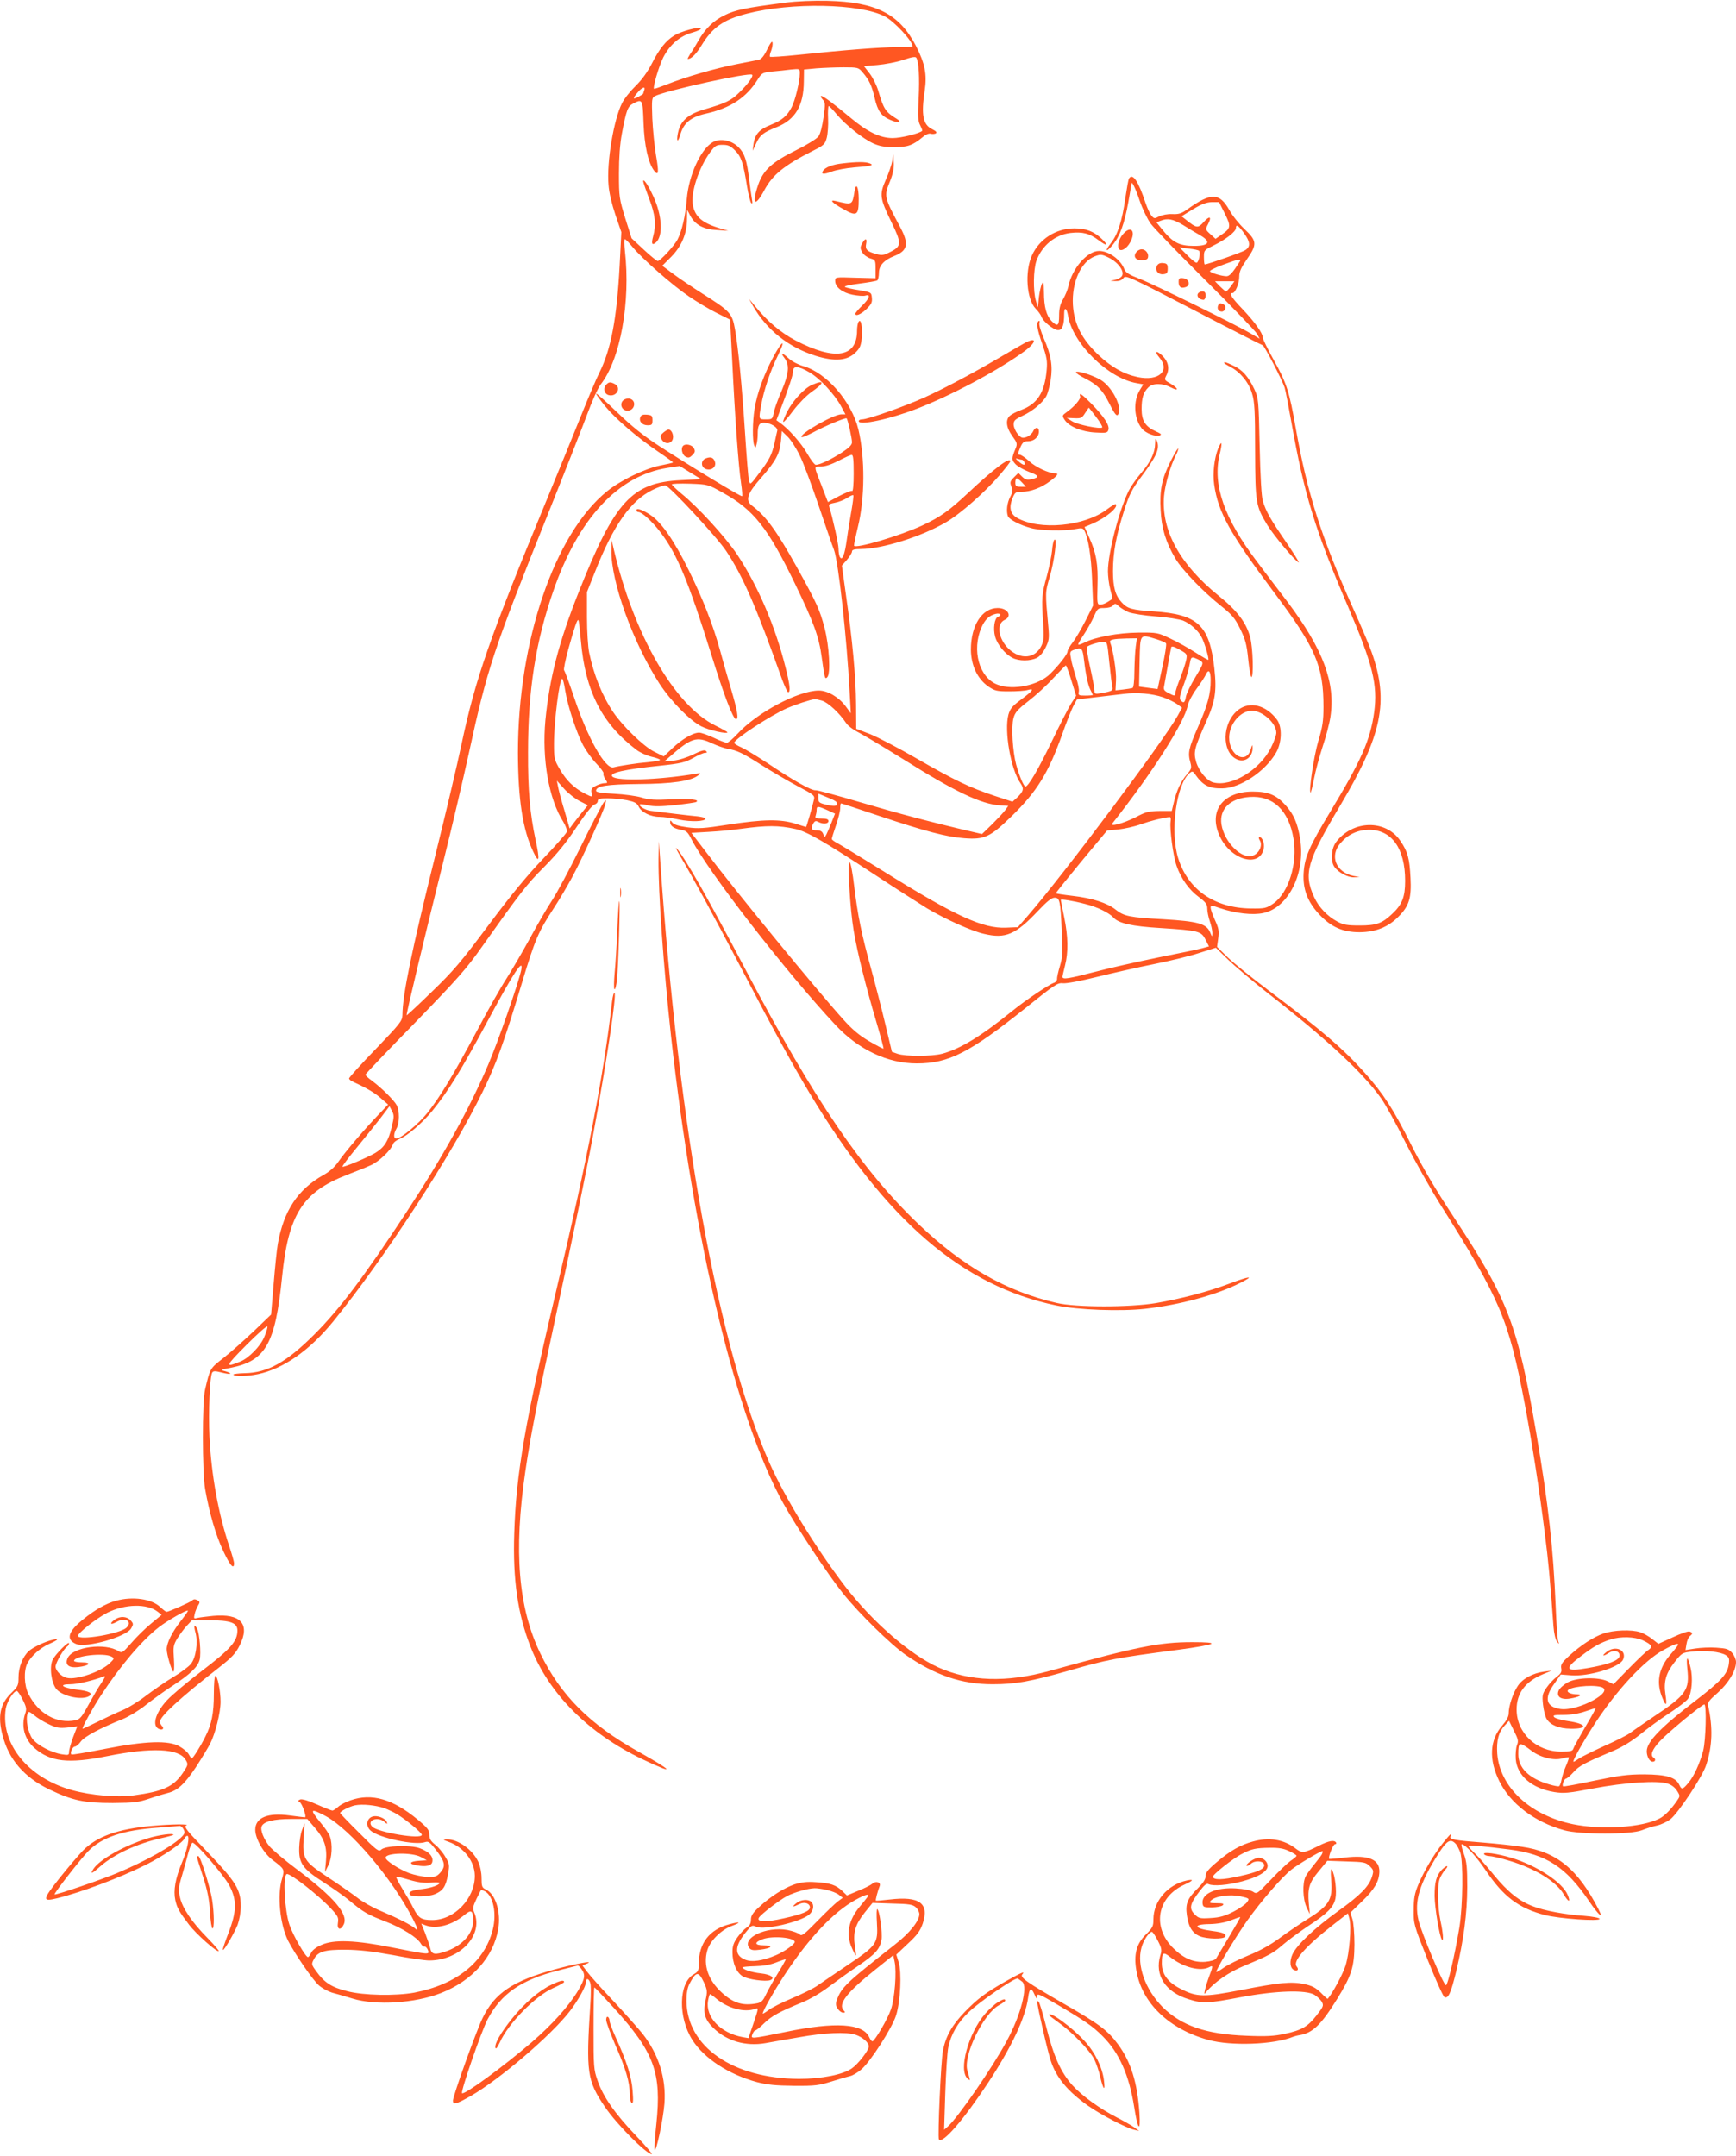 <?xml version="1.0" standalone="no"?>
<!DOCTYPE svg PUBLIC "-//W3C//DTD SVG 20010904//EN"
 "http://www.w3.org/TR/2001/REC-SVG-20010904/DTD/svg10.dtd">
<svg version="1.0" xmlns="http://www.w3.org/2000/svg"
 width="1031pt" height="1280pt" viewBox="0 0 1031 1280"
 preserveAspectRatio="xMidYMid meet">
<g transform="translate(0,1280) scale(0.1,-0.1)"
fill="#ff5722" stroke="none">
<path d="M4665 12784 c-237 -30 -298 -43 -361 -74 -68 -33 -117 -81 -159 -156
-15 -27 -36 -61 -47 -76 -10 -16 -16 -28 -13 -28 20 0 48 27 79 77 66 110 133
157 272 192 264 68 671 60 818 -16 55 -28 166 -147 166 -178 0 -3 -42 -5 -92
-5 -96 0 -314 -17 -591 -46 -87 -9 -161 -14 -164 -11 -3 4 0 20 7 36 6 16 10
38 8 48 -2 12 -12 0 -31 -39 -19 -40 -35 -59 -50 -63 -12 -2 -71 -14 -132 -26
-124 -24 -304 -76 -414 -120 -41 -16 -75 -28 -77 -26 -8 8 29 134 55 186 39
76 99 128 174 148 32 9 54 20 49 25 -11 11 -118 -18 -158 -43 -49 -30 -90 -81
-133 -167 -26 -50 -59 -96 -96 -132 -31 -30 -68 -76 -81 -103 -49 -96 -92
-352 -80 -485 3 -45 20 -116 41 -178 l35 -102 -10 -199 c-17 -316 -51 -497
-121 -637 -17 -33 -66 -149 -109 -256 -43 -107 -133 -328 -200 -490 -344 -831
-428 -1073 -511 -1468 -23 -109 -92 -402 -154 -652 -142 -572 -194 -826 -195
-947 -1 -35 -13 -50 -160 -203 -88 -91 -159 -169 -157 -174 2 -5 10 -13 18
-16 86 -40 131 -66 169 -99 l45 -39 -56 -59 c-82 -85 -200 -223 -239 -280 -23
-33 -53 -60 -90 -80 -151 -85 -235 -211 -270 -408 -6 -33 -17 -141 -25 -240
l-15 -180 -102 -98 c-57 -54 -138 -126 -180 -159 -82 -64 -80 -61 -110 -188
-18 -75 -17 -489 0 -590 26 -147 64 -276 107 -367 41 -88 65 -115 65 -75 0 10
-13 56 -29 103 -64 191 -106 421 -117 649 -7 141 2 357 16 380 6 10 17 11 55
1 26 -7 50 -10 52 -7 3 3 -10 9 -28 14 -33 8 -33 9 31 21 208 41 265 142 305
537 37 373 122 506 385 608 52 20 117 46 143 58 49 22 120 90 131 125 3 10 21
24 39 31 44 16 135 94 195 167 94 116 170 239 332 540 150 280 212 374 195
294 -17 -80 -138 -426 -195 -559 -112 -263 -267 -544 -488 -880 -246 -375
-395 -573 -542 -720 -166 -167 -281 -231 -416 -233 -40 -1 -70 -5 -68 -9 7
-12 85 -10 146 3 151 32 308 142 447 313 300 369 705 990 886 1361 82 167 128
296 235 650 78 259 97 302 187 440 33 50 82 133 110 185 63 116 189 395 198
435 6 29 6 29 -10 10 -9 -11 -70 -128 -135 -260 -65 -132 -142 -276 -171 -320
-29 -44 -89 -147 -134 -230 -45 -82 -107 -188 -137 -235 -31 -47 -111 -188
-178 -315 -138 -258 -216 -387 -292 -483 -52 -65 -157 -152 -184 -152 -18 0
-17 28 1 60 18 32 19 104 1 138 -16 30 -91 104 -148 146 -21 15 -38 31 -38 35
0 4 132 143 293 307 255 263 306 320 401 455 230 324 263 367 368 472 76 77
131 144 192 236 50 76 94 131 106 134 11 3 20 12 20 21 0 13 12 16 58 16 32 0
84 -5 115 -11 46 -10 60 -17 70 -38 16 -34 71 -61 124 -61 23 0 75 -7 115 -16
71 -15 158 -12 158 6 0 4 -21 10 -47 13 -46 4 -212 24 -279 33 -32 4 -73 29
-64 38 3 3 26 0 50 -6 32 -7 78 -7 160 2 63 7 119 15 124 18 25 14 -33 21
-144 16 -102 -5 -135 -3 -180 11 -30 9 -103 19 -162 22 -76 4 -108 9 -108 18
0 28 61 38 253 40 199 1 312 18 353 51 18 14 17 15 -13 10 -218 -37 -468 -45
-496 -17 -22 22 70 43 286 65 121 13 145 19 193 45 29 17 61 31 71 31 12 0 14
3 6 11 -8 8 -28 3 -75 -20 -36 -18 -86 -34 -118 -37 l-55 -5 30 26 c131 115
161 125 255 81 30 -14 71 -28 90 -32 58 -9 90 -25 202 -96 59 -37 154 -93 212
-124 100 -53 106 -57 100 -82 -8 -37 -44 -162 -47 -162 -1 0 -31 9 -65 20 -87
27 -188 26 -395 -6 -149 -23 -179 -25 -246 -16 -51 7 -79 16 -88 28 -11 15
-13 15 -13 2 0 -22 23 -38 65 -45 31 -5 40 -13 62 -57 94 -185 562 -789 856
-1103 137 -146 309 -227 482 -227 190 0 314 64 647 330 173 139 189 150 222
146 20 -2 102 13 198 37 90 22 242 57 338 76 96 19 219 49 273 67 l98 31 72
-70 c40 -39 149 -131 242 -204 345 -269 560 -469 668 -621 26 -37 92 -156 146
-265 55 -109 148 -274 207 -368 354 -561 404 -679 499 -1179 44 -233 87 -510
119 -766 22 -172 31 -268 52 -557 3 -41 12 -79 21 -90 14 -17 14 -17 7 2 -4
11 -11 106 -15 210 -14 340 -43 603 -115 1025 -111 645 -167 793 -488 1280
-114 173 -189 301 -256 435 -105 210 -163 299 -272 422 -131 147 -255 253
-568 488 -102 77 -214 167 -249 201 l-63 62 7 51 c6 42 3 59 -19 107 -14 31
-26 64 -26 74 0 16 3 16 55 -2 95 -32 196 -43 259 -29 149 33 251 239 217 442
-15 92 -38 145 -87 199 -54 60 -102 80 -194 80 -179 0 -265 -117 -196 -265 65
-141 236 -190 261 -75 7 30 -8 70 -25 70 -6 0 -5 -9 2 -20 17 -27 -1 -72 -36
-88 -65 -32 -175 74 -192 184 -13 91 52 154 167 162 139 10 232 -78 261 -247
25 -148 -29 -322 -120 -386 -42 -28 -49 -30 -135 -29 -215 3 -372 112 -430
299 -49 159 -11 439 68 505 15 12 19 12 31 -5 48 -69 83 -87 163 -86 105 1
254 99 319 211 35 59 38 154 6 197 -64 86 -160 111 -229 59 -99 -75 -102 -256
-6 -296 47 -19 92 17 90 72 -1 19 -3 17 -10 -9 -27 -95 -130 -40 -129 69 1 80
67 158 135 158 63 0 145 -74 145 -131 0 -14 -14 -53 -31 -87 -66 -133 -234
-235 -342 -208 -39 9 -86 66 -103 122 -17 59 -11 81 60 241 53 118 63 180 48
314 -29 257 -97 321 -360 339 -128 8 -156 16 -189 52 -39 41 -53 91 -53 187 0
110 19 212 66 359 31 97 46 126 101 200 92 123 112 168 94 214 -9 20 -10 18
-11 -17 -1 -54 -27 -109 -84 -175 -26 -30 -58 -76 -71 -101 -57 -111 -125
-373 -125 -481 0 -29 6 -78 14 -108 8 -30 14 -55 13 -56 -1 0 -13 -8 -27 -17
-13 -9 -34 -17 -45 -17 -19 0 -20 5 -17 112 4 128 -7 193 -49 286 l-28 63 45
19 c84 36 159 99 140 117 -2 2 -25 -11 -50 -30 -135 -103 -403 -128 -537 -51
-40 24 -48 62 -25 118 14 33 19 36 54 36 53 0 117 24 168 63 46 34 54 47 29
47 -37 0 -114 36 -152 71 -24 22 -49 39 -57 39 -12 0 -12 6 2 40 15 34 21 40
48 40 35 0 64 26 64 58 0 29 -23 28 -35 0 -6 -13 -23 -27 -39 -33 -25 -8 -31
-6 -52 18 -13 16 -24 41 -24 56 0 24 8 31 52 52 60 27 123 80 143 119 8 15 19
58 25 95 13 83 2 148 -41 246 -17 39 -29 80 -26 90 3 11 1 17 -4 13 -16 -9
-10 -49 22 -140 26 -76 30 -98 25 -152 -12 -133 -55 -200 -151 -236 -28 -10
-58 -26 -67 -34 -28 -24 -22 -72 14 -121 29 -40 31 -46 19 -75 -24 -59 -24
-66 0 -92 12 -13 49 -34 81 -46 61 -22 64 -33 11 -44 -24 -5 -36 -1 -53 16
l-22 22 -26 -26 c-23 -23 -25 -29 -16 -54 9 -23 8 -36 -7 -63 -18 -35 -24 -84
-13 -114 8 -20 74 -54 139 -71 56 -15 197 -18 263 -5 36 7 44 6 52 -10 23 -42
41 -155 46 -294 l6 -150 -45 -90 c-25 -49 -59 -107 -76 -129 -17 -21 -31 -46
-31 -54 0 -16 -49 -79 -101 -131 -69 -70 -222 -102 -315 -66 -109 41 -154 205
-95 340 21 47 46 71 84 80 28 7 39 -8 13 -18 -20 -8 -29 -71 -16 -117 12 -46
59 -104 103 -126 38 -20 106 -20 145 0 18 9 39 34 52 62 20 40 22 55 16 122
-19 210 -19 203 8 296 28 96 46 238 28 221 -6 -5 -12 -35 -14 -65 -3 -30 -17
-98 -31 -151 -30 -106 -32 -129 -22 -275 6 -85 5 -106 -10 -138 -37 -77 -124
-85 -195 -18 -61 59 -74 148 -24 171 48 22 20 71 -41 71 -93 0 -159 -104 -159
-247 1 -94 38 -172 102 -218 40 -27 51 -30 125 -30 45 0 94 3 110 8 43 12 32
-4 -38 -56 -53 -39 -66 -55 -76 -90 -26 -97 14 -327 72 -408 22 -32 18 -48
-23 -87 l-25 -22 -107 35 c-147 49 -237 92 -463 222 -106 61 -230 126 -275
144 l-83 32 -1 146 c-1 161 -22 385 -60 649 l-24 174 30 34 c16 19 30 41 30
49 0 11 13 15 53 15 127 1 358 73 505 159 85 49 233 180 318 279 35 41 64 78
64 83 0 29 -96 -43 -255 -192 -109 -102 -161 -139 -268 -189 -134 -62 -397
-140 -405 -120 -1 4 9 53 23 111 42 171 43 410 3 579 -40 165 -189 337 -327
376 -31 9 -69 29 -86 45 -39 36 -53 38 -26 3 31 -40 27 -91 -18 -197 -22 -50
-43 -109 -46 -129 -7 -36 -9 -38 -46 -38 -44 0 -44 -1 -28 86 14 83 56 207 96
287 51 103 34 105 -22 2 -56 -103 -100 -222 -114 -315 -12 -74 -13 -186 -2
-214 7 -18 8 -18 14 5 4 13 7 41 7 61 0 52 9 68 37 68 38 0 85 -28 79 -48 -2
-9 -10 -42 -16 -72 -16 -71 -31 -100 -94 -183 -50 -67 -51 -67 -58 -40 -4 15
-14 141 -23 278 -19 291 -40 507 -60 620 -17 95 -28 107 -194 212 -58 37 -136
89 -172 116 l-66 49 52 52 c62 62 95 139 95 224 l1 57 19 -37 c29 -53 78 -80
158 -84 l67 -4 -45 13 c-109 32 -152 69 -165 139 -14 73 35 223 104 316 28 37
35 42 72 42 33 0 47 -6 74 -33 37 -37 49 -73 71 -210 8 -51 20 -96 25 -102 8
-7 9 -1 5 20 -3 17 -10 67 -16 113 -14 120 -28 162 -64 198 -42 42 -110 55
-154 29 -71 -42 -141 -195 -153 -335 -8 -101 -29 -191 -55 -242 -20 -38 -103
-128 -118 -128 -6 1 -44 31 -83 68 l-72 67 -38 120 c-35 115 -37 126 -37 265
0 95 6 176 17 235 27 143 35 163 67 180 56 29 57 27 62 -117 5 -135 28 -236
63 -282 26 -34 29 -9 11 91 -9 54 -19 153 -22 220 -4 113 -3 123 15 132 60 32
563 143 578 127 9 -8 -26 -57 -78 -107 -48 -47 -80 -62 -207 -99 -89 -26 -135
-63 -152 -124 -7 -25 -10 -50 -7 -58 2 -7 10 7 17 31 19 70 62 106 152 126
145 32 242 96 308 203 24 38 28 41 85 47 33 3 84 8 113 12 52 5 52 5 52 -23 0
-48 -27 -159 -48 -200 -28 -54 -57 -78 -126 -106 -67 -27 -92 -55 -101 -113
l-5 -40 19 40 c24 53 43 68 124 100 110 44 160 127 161 271 l1 71 74 7 c41 3
113 6 162 6 85 0 88 -1 113 -31 38 -44 54 -79 70 -149 19 -80 38 -108 93 -132
45 -20 75 -16 39 6 -66 40 -78 57 -110 167 -9 31 -32 77 -50 101 l-35 45 81 7
c45 4 114 17 152 30 50 17 73 21 78 13 15 -24 20 -116 14 -241 -6 -109 -4
-136 9 -160 8 -16 14 -31 12 -33 -16 -16 -127 -43 -175 -43 -75 0 -151 37
-250 120 -102 85 -162 130 -174 130 -6 0 -3 -9 7 -20 17 -18 17 -27 6 -107 -7
-51 -19 -98 -30 -113 -10 -14 -68 -50 -133 -82 -145 -72 -196 -119 -226 -208
-39 -115 -18 -133 37 -30 50 93 118 148 292 236 62 31 69 38 79 75 6 23 10 75
8 115 -2 41 0 74 4 74 3 0 25 -22 48 -50 53 -63 155 -144 217 -172 36 -16 67
-22 123 -22 80 0 111 11 169 59 18 16 38 24 48 21 10 -3 24 -2 31 2 8 6 1 13
-22 25 -55 26 -66 86 -44 229 14 97 2 160 -53 267 -98 188 -236 259 -524 266
-85 2 -183 -2 -250 -11z m-839 -520 c-3 -9 -6 -17 -6 -20 0 -2 -14 -11 -31
-20 -34 -17 -33 -8 4 34 24 26 42 29 33 6z m-69 -931 c56 -68 234 -225 333
-292 47 -32 121 -77 166 -99 l80 -40 13 -254 c15 -313 37 -619 52 -716 6 -41
9 -76 6 -78 -5 -5 -293 169 -491 297 -94 61 -163 117 -253 203 -67 65 -123
114 -123 109 0 -5 25 -39 55 -76 63 -76 190 -185 317 -271 49 -33 87 -61 85
-62 -1 -2 -36 -10 -77 -18 -92 -19 -235 -88 -315 -153 -312 -252 -529 -890
-529 -1553 1 -277 28 -457 92 -589 34 -73 39 -48 13 71 -34 160 -46 295 -45
523 0 366 45 655 150 956 149 431 385 685 678 731 l73 11 63 -39 64 -39 -120
-6 c-292 -14 -393 -125 -607 -664 -119 -299 -174 -514 -198 -762 -21 -230 20
-467 106 -602 16 -27 24 -49 20 -62 -4 -10 -67 -82 -140 -158 -94 -98 -191
-216 -323 -393 -163 -218 -209 -273 -337 -396 -81 -79 -149 -142 -150 -140 -4
4 105 459 218 913 47 187 115 477 152 645 108 499 147 615 460 1395 106 264
215 542 243 617 28 77 63 154 79 175 117 148 179 489 144 796 -4 37 -4 67 0
67 4 0 25 -21 46 -47z m1049 -743 c60 -34 149 -129 188 -200 l27 -50 -24 0
c-47 0 -253 -118 -236 -135 3 -3 32 9 65 26 74 40 196 91 202 85 7 -7 32 -118
32 -142 0 -16 -18 -33 -62 -62 -64 -41 -130 -72 -153 -72 -7 0 -30 30 -51 67
-36 63 -112 148 -162 183 l-21 15 19 50 c56 146 80 219 80 241 0 33 31 32 96
-6z m-56 -495 c22 -44 72 -179 113 -300 41 -121 81 -238 90 -260 26 -69 76
-517 93 -845 l7 -125 -31 42 c-40 54 -107 93 -159 93 -121 0 -368 -131 -483
-257 -27 -29 -55 -53 -63 -53 -9 0 -44 13 -79 30 -34 16 -73 30 -86 30 -36 0
-101 -38 -158 -92 l-52 -49 -59 29 c-62 32 -184 150 -240 232 -66 97 -117 223
-144 355 -7 33 -13 128 -13 210 l0 150 47 118 c110 279 212 424 342 488 35 17
69 29 77 27 27 -7 307 -308 361 -390 99 -149 178 -330 331 -760 16 -43 32 -78
37 -78 15 0 10 47 -16 148 -62 248 -165 486 -288 671 -72 106 -229 278 -331
361 -30 25 -55 49 -56 54 0 4 48 6 108 4 107 -4 107 -4 196 -54 182 -101 266
-207 427 -539 112 -231 143 -316 159 -437 18 -128 19 -133 33 -119 21 21 12
184 -16 293 -29 109 -45 145 -166 363 -120 215 -181 299 -264 362 -43 33 -30
72 55 168 85 97 109 141 116 217 l5 59 34 -33 c19 -18 52 -69 73 -113z m320
-106 c0 -66 -4 -108 -9 -104 -6 3 -40 -11 -77 -30 l-67 -36 -34 88 c-52 133
-51 123 -7 123 25 0 63 13 104 34 36 19 71 35 78 35 9 1 12 -27 12 -110z
m1000 81 c4 0 10 -7 14 -15 8 -21 -8 -19 -35 6 -19 16 -20 19 -6 15 10 -3 22
-6 27 -6z m0 -135 l23 -25 -31 0 c-27 0 -32 4 -32 25 0 14 4 25 8 25 5 0 19
-11 32 -25z m-1015 -177 c-9 -51 -21 -124 -26 -163 -12 -87 -26 -125 -40 -104
-5 7 -9 30 -9 50 0 30 -34 181 -55 250 -5 14 2 18 34 24 22 4 55 17 73 29 18
12 34 19 36 15 2 -4 -4 -50 -13 -101z m1648 -593 c21 -8 93 -20 162 -25 69 -5
141 -17 162 -25 45 -19 89 -59 110 -100 17 -32 45 -127 39 -133 -2 -1 -36 18
-75 43 -39 25 -106 63 -149 83 -76 36 -79 37 -192 36 -119 -1 -258 -27 -321
-60 -17 -8 -33 -14 -35 -11 -3 2 12 28 32 58 20 30 47 78 60 107 22 50 24 52
62 52 23 0 45 6 52 15 12 14 15 13 34 -4 12 -11 38 -27 59 -36z m-3253 -171
c26 -298 125 -491 331 -647 20 -15 59 -33 88 -40 28 -6 51 -15 51 -19 0 -3
-30 -9 -67 -13 -73 -6 -175 -22 -209 -31 -49 -13 -154 173 -235 417 -29 85
-55 156 -59 159 -4 3 7 59 25 125 37 132 53 180 60 173 3 -2 9 -58 15 -124z
m3418 11 c28 -9 54 -20 57 -25 4 -6 -6 -69 -22 -141 l-28 -130 -55 7 c-30 4
-55 7 -55 8 0 0 1 67 3 149 4 168 -1 162 100 132z m-123 -45 c-4 -28 -7 -94
-8 -146 0 -59 -5 -97 -11 -99 -6 -2 -31 -6 -56 -9 l-45 -5 3 60 c3 50 -17 179
-35 225 -6 16 18 21 95 23 l64 1 -7 -50z m-157 -92 c7 -68 15 -133 18 -145 6
-23 0 -27 -68 -39 -35 -6 -38 -4 -38 17 0 13 -12 75 -26 138 -14 62 -22 116
-19 120 11 11 69 29 96 30 25 1 25 0 37 -121z m457 14 c-4 -19 -20 -68 -36
-109 -16 -40 -29 -80 -29 -88 0 -19 -4 -19 -42 1 -25 13 -29 20 -24 42 3 15
13 70 22 122 9 52 18 100 20 107 2 8 18 4 49 -14 45 -25 46 -27 40 -61z m-610
21 c12 -103 25 -165 39 -195 9 -17 16 -33 16 -35 0 -1 -20 -3 -44 -3 -40 0
-43 2 -39 23 3 13 -5 51 -17 86 -11 35 -25 84 -29 108 -8 40 -7 45 13 53 45
18 54 13 61 -37z m697 -28 c16 -11 14 -19 -33 -96 -28 -46 -53 -98 -56 -116
-6 -36 -14 -41 -32 -20 -8 10 -3 32 18 89 16 41 32 96 36 122 7 42 10 46 29
40 11 -4 29 -12 38 -19z m-769 -116 l28 -90 -30 -47 c-16 -26 -68 -127 -115
-225 -78 -162 -139 -267 -156 -267 -10 0 -38 67 -55 130 -21 78 -30 226 -16
276 9 34 24 51 88 101 43 33 110 94 148 136 39 41 72 76 75 76 3 0 18 -40 33
-90z m827 2 c0 -82 -18 -148 -75 -277 -56 -128 -62 -154 -45 -213 8 -31 6 -37
-21 -69 -35 -40 -61 -94 -78 -167 l-12 -50 -72 0 c-63 -1 -82 -5 -142 -37 -76
-38 -157 -60 -138 -36 234 296 429 601 447 700 4 20 27 64 52 98 25 34 50 72
56 86 16 34 28 20 28 -35z m-3833 -63 c15 -91 65 -244 106 -323 18 -33 53 -82
79 -109 26 -27 45 -53 42 -58 -3 -5 2 -20 10 -33 16 -24 15 -25 -4 -25 -12 0
-35 -7 -52 -16 -24 -12 -29 -21 -25 -40 5 -29 6 -29 -43 -4 -60 31 -107 76
-145 142 -33 56 -35 64 -35 151 0 131 32 387 49 387 4 0 12 -33 18 -72z m3550
-38 c29 -10 66 -28 83 -40 l30 -22 -25 -46 c-78 -143 -676 -941 -889 -1187
l-61 -70 -70 -3 c-137 -6 -299 68 -720 330 -137 85 -265 163 -282 172 -18 9
-33 20 -33 25 0 4 11 41 25 81 14 40 25 86 25 102 0 15 2 28 5 28 3 0 106 -34
228 -75 270 -90 396 -124 504 -132 119 -9 153 7 276 126 156 151 224 262 307
496 23 66 52 138 63 160 12 22 22 41 22 41 0 1 50 7 110 14 61 7 137 16 170
20 78 10 167 2 232 -20z m-2026 -20 c36 -10 105 -74 144 -133 10 -16 45 -42
78 -58 32 -17 149 -87 260 -156 309 -194 464 -268 578 -275 l47 -3 -18 -25
c-10 -14 -45 -51 -78 -84 l-60 -58 -48 11 c-261 61 -456 113 -669 176 -139 41
-261 74 -271 73 -23 -4 -136 60 -286 161 -61 40 -130 82 -154 93 -24 10 -44
23 -44 27 0 22 214 162 314 206 48 21 139 51 166 54 3 1 21 -4 41 -9z m-1439
-596 l49 -25 -34 -42 c-18 -23 -43 -54 -54 -69 l-20 -27 -31 107 c-18 59 -35
123 -38 142 l-7 35 43 -48 c23 -26 65 -59 92 -73z m1526 -7 c10 -23 -6 -27
-56 -16 -47 11 -52 15 -52 40 l0 27 53 -22 c29 -11 54 -24 55 -29z m-55 -47
l46 -21 -20 -51 c-11 -28 -25 -60 -31 -72 -11 -20 -11 -20 -19 2 -6 16 -17 22
-39 22 -32 0 -36 9 -20 41 9 15 15 17 30 9 28 -15 60 -12 60 5 0 11 -11 15
-41 15 -33 0 -40 3 -35 16 3 9 6 24 6 35 0 24 7 24 63 -1z m2039 -68 c-6 -46
15 -205 36 -264 27 -76 73 -141 133 -185 41 -31 49 -43 49 -69 0 -17 7 -51 15
-74 8 -23 15 -54 15 -69 -1 -26 -1 -26 -14 5 -22 50 -74 64 -276 76 -203 11
-234 18 -284 57 -50 40 -141 69 -256 82 -52 6 -97 13 -99 15 -2 2 66 86 150
188 l154 185 65 6 c36 4 97 17 135 31 60 21 131 39 171 43 6 1 9 -11 6 -27z
m-2228 -44 c68 -15 172 -75 466 -268 140 -92 283 -183 317 -204 106 -63 265
-135 338 -151 127 -30 187 -4 319 136 54 57 81 79 99 79 31 0 35 -17 43 -205
6 -119 4 -150 -11 -200 -10 -33 -18 -68 -17 -77 0 -9 -8 -20 -18 -23 -30 -10
-169 -103 -245 -165 -188 -152 -311 -227 -418 -256 -63 -17 -219 -17 -266 -1
l-34 12 -37 155 c-20 85 -58 233 -84 328 -60 218 -81 321 -103 500 -9 78 -21
142 -27 142 -14 0 2 -276 24 -406 23 -136 73 -334 135 -543 25 -84 44 -155 42
-157 -2 -2 -40 18 -85 44 -58 34 -100 69 -151 126 -158 174 -646 770 -821
1001 l-84 110 105 6 c57 3 142 11 189 18 155 21 224 21 324 -1z m1720 -445
c71 -17 144 -53 170 -82 30 -33 109 -51 276 -61 230 -15 244 -18 270 -70 l20
-39 -40 -11 c-22 -6 -140 -31 -262 -55 -122 -25 -291 -63 -374 -85 -157 -41
-194 -47 -194 -30 0 5 7 35 15 67 20 78 19 172 -5 288 -11 53 -20 99 -20 102
0 6 71 -5 144 -24z m-4118 -1326 c-19 -80 -43 -119 -95 -151 -44 -27 -191 -89
-197 -83 -3 3 37 55 88 117 51 62 115 142 142 177 l49 65 15 -28 c13 -25 13
-36 -2 -97z m-757 -1246 c-23 -55 -92 -125 -142 -145 -93 -38 -90 -29 35 97
68 68 124 118 126 111 2 -7 -7 -35 -19 -63z"/>
<path d="M3602 10518 c-22 -22 -14 -57 13 -64 47 -12 77 44 36 66 -25 13 -34
13 -49 -2z"/>
<path d="M3705 10426 c-27 -19 -16 -60 17 -64 46 -5 63 59 18 71 -11 3 -26 -1
-35 -7z"/>
<path d="M3803 10324 c-10 -26 11 -49 43 -49 26 0 29 4 29 30 0 27 -4 30 -33
33 -23 2 -34 -2 -39 -14z"/>
<path d="M3940 10232 c-19 -16 -21 -22 -11 -40 17 -32 59 -30 67 3 6 24 -9 55
-26 55 -4 0 -18 -8 -30 -18z"/>
<path d="M4057 10153 c-15 -14 -6 -53 14 -64 18 -9 25 -7 41 9 16 16 18 23 9
41 -11 20 -50 29 -64 14z"/>
<path d="M4193 10079 c-34 -12 -31 -57 3 -65 32 -8 59 15 50 44 -8 25 -25 32
-53 21z"/>
<path d="M4823 10515 c-47 -20 -117 -97 -149 -161 -15 -30 -25 -57 -22 -59 3
-3 29 27 59 67 31 41 78 89 109 111 77 53 79 75 3 42z"/>
<path d="M3780 9771 c0 -6 5 -11 11 -11 21 0 83 -56 131 -120 99 -129 166
-290 303 -728 74 -239 129 -382 146 -382 17 0 9 49 -30 181 -22 74 -51 177
-65 229 -42 151 -101 303 -186 475 -85 173 -162 284 -225 326 -47 32 -85 45
-85 30z"/>
<path d="M3631 9532 c-3 -185 129 -550 286 -792 68 -104 180 -218 249 -253 45
-23 154 -47 154 -35 0 3 -33 21 -73 41 -241 119 -482 538 -601 1042 l-14 60
-1 -63z"/>
<path d="M5299 11844 c-4 -22 -21 -73 -39 -113 -38 -88 -35 -107 35 -252 60
-122 59 -141 -4 -173 -42 -22 -53 -24 -87 -14 -54 14 -67 27 -60 60 7 35 -6
36 -24 2 -12 -22 -12 -29 1 -52 8 -15 29 -30 47 -36 31 -9 32 -11 32 -63 l0
-55 -120 3 c-120 4 -120 4 -120 -19 0 -36 41 -69 103 -82 31 -6 66 -9 77 -5
33 10 24 -17 -20 -60 -22 -21 -40 -43 -40 -47 0 -18 31 -6 65 26 30 29 36 41
33 68 -3 32 -4 33 -75 45 -40 6 -78 15 -85 19 -7 5 29 13 84 20 54 7 102 15
108 19 5 3 10 24 10 45 0 43 30 76 91 100 79 31 88 71 38 166 -99 186 -100
187 -64 276 19 47 25 80 23 114 l-3 49 -6 -41z"/>
<path d="M5005 11830 c-59 -6 -104 -23 -117 -44 -14 -21 4 -23 51 -5 27 10 87
21 133 25 100 7 122 13 93 24 -23 10 -76 10 -160 0z"/>
<path d="M6705 11740 c-4 -6 -13 -59 -22 -118 -18 -131 -45 -215 -85 -265 -39
-50 -30 -59 11 -10 42 50 69 125 92 252 10 58 19 107 19 110 0 22 25 -30 49
-102 17 -49 46 -109 65 -135 19 -26 165 -177 326 -337 160 -159 298 -303 306
-318 l15 -28 -53 31 c-93 55 -580 294 -661 325 -60 23 -81 36 -89 55 -22 59
-93 110 -151 110 -70 0 -160 -104 -182 -210 -4 -19 -18 -53 -31 -76 -18 -30
-24 -56 -24 -97 0 -63 -9 -69 -45 -33 -30 31 -45 84 -45 171 -1 57 -3 66 -12
50 -6 -11 -14 -47 -18 -80 l-6 -60 -12 40 c-17 56 -15 184 3 236 33 91 110
155 203 166 72 8 113 -3 166 -43 50 -38 62 -33 19 8 -48 45 -93 62 -163 62
-109 0 -209 -64 -252 -162 -43 -97 -31 -260 23 -315 15 -15 30 -36 34 -47 9
-29 73 -80 99 -80 25 0 36 29 36 97 0 43 15 35 23 -11 26 -164 239 -373 408
-401 l39 -7 -20 -33 c-41 -66 -36 -169 11 -229 22 -28 81 -51 107 -41 13 5 7
10 -24 24 -62 28 -84 63 -84 132 0 66 10 99 40 129 26 26 84 26 133 0 49 -26
48 -7 -1 22 -37 21 -38 23 -26 47 24 45 11 92 -34 129 -29 23 -34 12 -8 -19
68 -80 -1 -144 -127 -118 -84 18 -157 59 -235 133 -98 93 -143 183 -150 295
-8 134 48 258 130 289 35 13 41 13 85 -9 55 -28 93 -81 76 -108 -6 -9 -23 -19
-39 -22 l-29 -7 32 -1 c21 -1 36 6 45 18 13 19 33 10 418 -190 221 -115 406
-209 409 -209 9 0 117 -209 130 -250 6 -19 24 -114 41 -210 75 -423 140 -637
333 -1085 150 -350 180 -470 158 -634 -23 -166 -77 -287 -259 -588 -127 -210
-154 -271 -160 -368 -5 -93 22 -166 89 -240 73 -79 142 -110 244 -110 97 1
171 31 233 95 61 62 75 109 69 227 -6 116 -16 155 -60 220 -86 129 -284 125
-383 -8 -28 -39 -33 -112 -9 -146 23 -33 79 -63 116 -62 l34 1 -36 7 c-105 21
-145 120 -77 196 44 51 100 77 167 78 137 1 216 -111 216 -303 0 -96 -18 -141
-77 -196 -60 -57 -94 -69 -193 -69 -74 0 -97 4 -132 23 -59 31 -112 86 -139
147 -63 138 -42 211 154 540 250 419 292 619 189 910 -13 39 -63 157 -111 263
-190 425 -273 686 -341 1072 -37 213 -54 267 -130 402 -36 65 -65 124 -65 133
0 26 -47 92 -120 169 -66 69 -83 96 -60 96 16 0 40 57 40 98 0 29 11 53 45
102 62 89 61 109 -14 180 -32 30 -73 81 -90 113 -59 104 -109 105 -251 3 -34
-24 -50 -29 -89 -27 -27 1 -59 -5 -77 -14 -27 -14 -30 -14 -46 5 -9 11 -24 44
-34 73 -43 131 -77 182 -99 147z m569 -208 c38 -76 37 -87 -20 -126 l-35 -24
-31 28 c-30 27 -30 28 -13 60 23 45 9 51 -27 11 -33 -37 -42 -36 -103 13 l-28
22 69 42 c51 31 80 41 111 42 l43 0 34 -68z m-248 -68 c32 -20 78 -48 102 -61
67 -39 53 -63 -36 -63 -90 0 -128 20 -194 103 l-30 37 24 9 c42 17 74 11 134
-25z m362 -48 c38 -53 40 -80 8 -101 -19 -13 -225 -85 -241 -85 -3 0 -5 19 -5
43 0 42 1 42 62 72 69 34 128 80 128 101 0 25 16 15 48 -30z m-267 -105 c11
-10 -2 -71 -15 -71 -7 0 -32 21 -56 46 l-45 45 55 -7 c30 -3 58 -9 61 -13z
m242 -64 c-42 -66 -61 -87 -78 -87 -28 0 -93 19 -99 29 -3 5 31 22 77 39 92
34 112 38 100 19z m-53 -147 c-12 -16 -25 -30 -29 -30 -4 0 -20 14 -36 30
l-29 30 58 0 57 0 -21 -30z"/>
<path d="M3820 11724 c0 -7 16 -53 35 -103 37 -96 43 -155 24 -224 -12 -44 -7
-56 16 -37 44 37 38 161 -15 274 -29 64 -59 109 -60 90z"/>
<path d="M5075 11664 c-14 -83 -11 -82 -114 -57 -37 9 -18 -12 43 -46 85 -49
96 -42 96 57 0 73 -16 102 -25 46z"/>
<path d="M6676 11417 c-27 -27 -42 -68 -32 -92 9 -23 47 -3 68 36 34 62 9 101
-36 56z"/>
<path d="M6750 11305 c-22 -26 -8 -50 30 -50 25 0 36 5 38 18 5 23 -15 47 -38
47 -10 0 -23 -7 -30 -15z"/>
<path d="M6871 11222 c-14 -27 8 -55 40 -50 19 2 24 9 24 33 0 25 -4 31 -27
33 -18 2 -30 -3 -37 -16z"/>
<path d="M7000 11126 c0 -30 13 -40 41 -31 31 10 21 49 -13 53 -24 3 -28 0
-28 -22z"/>
<path d="M7113 11054 c-6 -16 12 -34 35 -34 6 0 12 11 12 25 0 18 -5 25 -20
25 -11 0 -23 -7 -27 -16z"/>
<path d="M4471 10985 c82 -144 212 -247 374 -298 114 -35 188 -29 238 22 24
24 31 40 35 85 5 66 -5 118 -19 95 -5 -7 -9 -31 -9 -52 0 -159 -131 -180 -364
-59 -88 46 -168 113 -244 207 l-33 40 22 -40z"/>
<path d="M7234 10985 c-7 -18 3 -35 22 -35 20 0 30 30 13 41 -20 12 -29 11
-35 -6z"/>
<path d="M6085 10763 c-16 -9 -77 -44 -135 -78 -170 -100 -337 -189 -460 -245
-121 -54 -336 -130 -370 -130 -11 0 -20 -4 -20 -10 0 -29 189 12 352 76 205
80 474 224 630 337 76 56 78 90 3 50z"/>
<path d="M7270 10645 c0 -2 17 -13 38 -24 58 -30 109 -92 128 -158 15 -48 18
-105 18 -338 1 -313 4 -329 73 -443 38 -62 170 -220 186 -221 5 -1 -30 54 -76
122 -90 131 -118 179 -137 242 -8 25 -15 144 -19 325 -6 279 -7 286 -32 340
-35 74 -70 114 -124 139 -46 22 -55 24 -55 16z"/>
<path d="M6390 10589 c0 -5 26 -22 58 -38 70 -36 101 -68 141 -148 34 -68 46
-81 55 -57 18 46 -42 158 -105 197 -49 30 -149 61 -149 46z"/>
<path d="M6415 10447 c6 -14 -34 -61 -79 -93 -29 -21 -29 -22 -13 -47 26 -40
102 -71 183 -75 65 -4 72 -2 77 17 7 27 -27 78 -101 154 -55 56 -76 70 -67 44z
m95 -123 c23 -30 39 -58 36 -62 -12 -11 -146 16 -179 37 l-32 20 44 -2 c41 -2
47 1 65 30 12 18 22 32 22 33 1 0 21 -25 44 -56z"/>
<path d="M7235 10138 c-23 -57 -34 -147 -24 -215 23 -164 93 -290 356 -641
247 -329 293 -436 293 -678 0 -84 -5 -119 -31 -205 -26 -89 -57 -294 -46 -305
2 -2 12 35 21 83 9 48 33 134 51 190 19 56 40 135 46 175 32 204 -43 403 -255
685 -62 81 -144 189 -182 240 -194 256 -263 454 -221 633 18 74 14 90 -8 38z"/>
<path d="M6952 10061 c-52 -103 -66 -171 -59 -291 5 -106 31 -191 88 -287 40
-67 162 -194 271 -281 65 -52 82 -72 113 -135 31 -63 39 -92 48 -181 6 -58 15
-106 19 -106 14 0 9 174 -7 235 -23 88 -76 158 -190 250 -229 186 -338 385
-322 588 6 70 38 181 71 246 10 18 15 35 13 38 -3 2 -23 -32 -45 -76z"/>
<path d="M3911 7699 c-2 -197 29 -635 74 -1049 136 -1228 387 -2272 667 -2776
76 -137 265 -423 354 -534 97 -121 286 -306 376 -368 176 -120 330 -172 513
-172 136 0 225 16 453 81 230 66 271 74 651 124 101 13 189 29 195 35 7 7 -28
10 -114 10 -195 0 -328 -27 -848 -171 -255 -70 -473 -63 -661 22 -166 75 -390
270 -551 479 -176 230 -357 525 -450 734 -305 688 -540 1984 -649 3576 l-8
115 -2 -106z"/>
<path d="M4038 7720 c77 -130 192 -341 357 -655 197 -377 310 -583 413 -755
455 -757 906 -1145 1465 -1261 131 -27 382 -36 527 -20 211 24 427 83 570 156
83 42 52 39 -65 -5 -129 -49 -289 -91 -440 -117 -156 -26 -477 -26 -590 1
-299 69 -556 216 -820 468 -333 318 -617 734 -1015 1488 -239 453 -368 681
-420 741 -11 13 -3 -5 18 -41z"/>
<path d="M3683 7500 c0 -25 2 -35 4 -22 2 12 2 32 0 45 -2 12 -4 2 -4 -23z"/>
<path d="M3666 7278 c-4 -95 -11 -211 -16 -258 -4 -47 -5 -89 -1 -93 5 -4 11
20 15 55 9 85 20 468 14 468 -3 0 -8 -78 -12 -172z"/>
<path d="M3635 6854 c-48 -428 -143 -919 -324 -1684 -194 -817 -246 -1120
-257 -1475 -9 -274 21 -480 97 -673 110 -280 343 -513 664 -667 200 -95 189
-74 -24 45 -288 161 -462 335 -582 583 -131 271 -159 607 -89 1081 30 204 64
379 156 806 134 623 199 936 248 1200 80 434 138 820 126 834 -5 4 -11 -18
-15 -50z"/>
<path d="M690 3296 c-60 -16 -127 -54 -199 -113 -88 -71 -100 -118 -39 -144
60 -25 299 43 327 93 14 24 14 28 -3 47 -23 25 -63 27 -94 5 -35 -24 -26 -35
12 -13 50 29 96 1 56 -36 -39 -35 -277 -76 -287 -49 -5 15 110 106 175 139
104 52 235 55 298 6 l24 -19 -63 -52 c-34 -28 -87 -80 -117 -115 -50 -57 -56
-61 -75 -49 -80 52 -272 26 -303 -40 -18 -40 5 -60 62 -54 68 8 84 28 23 28
-26 0 -47 4 -47 9 0 30 179 50 223 25 17 -10 16 -12 -9 -37 -52 -52 -200 -103
-257 -89 -32 7 -67 42 -67 67 0 22 49 107 69 119 6 4 11 12 11 19 0 16 -79
-62 -97 -97 -21 -41 -9 -137 22 -175 37 -43 153 -68 195 -41 25 16 -1 30 -73
38 -87 11 -113 32 -40 32 42 0 133 21 201 47 10 4 4 -10 -15 -38 -17 -24 -51
-83 -77 -130 -40 -74 -51 -87 -78 -93 -111 -22 -219 38 -279 156 -26 51 -29
140 -6 183 23 44 76 91 130 115 53 23 61 34 20 24 -47 -11 -116 -44 -142 -67
-36 -33 -61 -96 -61 -155 0 -49 -3 -55 -44 -95 -65 -63 -81 -137 -51 -250 37
-144 129 -250 279 -322 138 -66 205 -80 376 -80 129 1 153 4 220 27 41 14 89
28 105 32 59 14 102 54 168 153 35 54 74 118 86 142 30 59 61 183 61 247 0 64
-18 154 -31 154 -5 0 -9 -48 -9 -107 0 -115 -13 -180 -50 -253 -29 -59 -74
-130 -81 -130 -3 0 -11 11 -18 24 -7 13 -32 34 -55 47 -65 37 -199 33 -444
-15 -106 -21 -195 -36 -198 -33 -10 10 7 47 21 47 7 0 23 13 35 30 21 29 113
79 251 134 36 15 97 52 135 83 38 30 112 84 165 118 100 66 145 109 155 152 9
36 -1 155 -15 182 -18 32 -22 21 -10 -23 16 -58 2 -151 -28 -186 -13 -16 -61
-52 -107 -79 -45 -27 -116 -77 -159 -109 -42 -33 -107 -73 -144 -88 -38 -16
-105 -48 -150 -70 -46 -23 -83 -40 -83 -38 0 13 59 120 107 194 116 178 246
331 347 409 50 39 166 105 172 98 2 -2 -17 -29 -42 -61 -52 -66 -83 -129 -84
-167 0 -32 28 -126 39 -134 5 -3 7 30 4 74 -5 73 -4 83 20 123 15 24 40 58 57
76 l30 32 100 0 c129 0 170 -15 170 -61 0 -64 -41 -110 -209 -238 -88 -67
-183 -147 -210 -177 -70 -76 -90 -153 -46 -170 21 -8 32 3 17 18 -7 7 -12 18
-12 26 0 31 120 141 349 320 79 62 101 85 125 134 63 126 5 189 -158 174 -38
-4 -80 -9 -93 -12 -22 -6 -23 -4 -17 22 3 16 13 39 20 51 12 20 12 23 -4 32
-13 7 -22 7 -30 -1 -11 -11 -140 -68 -153 -68 -4 0 -21 13 -38 29 -51 48 -163
64 -261 37z m-555 -588 c22 -43 24 -56 15 -81 -26 -76 -5 -153 55 -206 94 -82
201 -94 431 -48 264 53 427 46 466 -21 17 -28 16 -30 -17 -80 -55 -80 -115
-108 -292 -132 -98 -13 -252 0 -364 31 -261 72 -426 274 -395 483 7 43 46 106
66 106 5 0 21 -23 35 -52z m154 -145 c46 -22 62 -25 112 -20 l58 7 -25 -65
c-13 -36 -24 -75 -24 -87 0 -19 -4 -20 -42 -14 -63 10 -145 53 -175 92 -26 35
-42 115 -29 150 5 14 10 13 39 -10 17 -15 56 -39 86 -53z"/>
<path d="M9522 3101 c-60 -21 -135 -70 -206 -135 -40 -37 -48 -50 -44 -71 4
-21 -1 -31 -27 -51 -18 -13 -45 -42 -60 -64 -25 -37 -27 -45 -21 -102 4 -35
14 -73 22 -85 23 -36 73 -56 141 -57 107 -2 98 29 -13 45 -38 5 -75 16 -83 23
-11 12 -3 14 55 14 45 0 91 8 129 21 32 11 60 20 61 18 2 -1 -26 -52 -62 -112
-35 -60 -67 -117 -70 -127 -4 -15 -17 -18 -73 -18 -147 0 -264 111 -264 250 0
98 52 167 160 211 l48 20 -45 -6 c-67 -9 -128 -42 -156 -85 -29 -43 -54 -119
-54 -163 0 -19 -13 -43 -39 -73 -74 -85 -80 -201 -17 -329 66 -134 209 -243
386 -292 94 -26 395 -26 460 0 25 10 65 23 90 28 24 5 60 22 80 37 47 37 192
255 213 323 37 112 40 223 12 349 -5 21 3 33 56 79 64 57 109 131 109 183 0
15 -10 39 -23 54 -20 23 -33 27 -93 31 -38 3 -95 0 -127 -5 l-57 -9 6 36 c3
20 12 41 20 47 18 14 18 20 -1 27 -8 4 -53 -12 -100 -34 l-86 -39 -37 29 c-20
16 -52 34 -71 40 -51 17 -159 13 -219 -8z m234 -40 c54 -25 62 -39 33 -58 -13
-8 -65 -58 -115 -109 l-92 -94 -33 17 c-53 27 -182 24 -237 -5 -23 -13 -48
-34 -55 -49 -16 -36 13 -57 67 -48 52 8 81 24 44 25 -32 0 -58 9 -58 20 0 23
138 40 198 24 88 -24 -133 -145 -240 -131 -86 12 -100 63 -38 149 l39 56 63
-5 c103 -8 286 47 307 93 26 57 -47 89 -100 44 -29 -23 -18 -26 16 -4 32 21
67 10 63 -19 -4 -26 -66 -50 -190 -71 -131 -23 -141 -6 -40 70 74 57 117 81
177 100 59 19 143 17 191 -5z m203 -38 c-7 -10 -27 -34 -43 -52 -67 -80 -81
-164 -42 -255 21 -51 27 -43 17 23 -12 76 3 127 54 192 43 55 46 57 106 63 75
9 166 -1 198 -21 20 -13 23 -21 18 -55 -8 -58 -46 -99 -198 -216 -205 -157
-289 -243 -289 -300 0 -31 17 -62 35 -62 17 0 20 16 5 25 -21 13 -8 48 38 97
48 52 249 218 264 218 14 0 9 -213 -7 -275 -21 -78 -55 -152 -89 -192 -33 -39
-39 -40 -53 -10 -21 45 -76 61 -208 62 -101 0 -149 -7 -299 -38 -98 -21 -180
-36 -183 -33 -8 7 7 46 18 46 5 0 25 17 44 38 33 38 68 56 246 131 46 20 104
56 150 93 41 34 118 90 171 125 54 35 105 74 113 87 23 34 30 124 15 185 -17
74 -27 70 -19 -7 14 -127 -6 -155 -201 -285 -63 -43 -126 -86 -140 -97 -14
-11 -81 -45 -149 -75 -68 -31 -136 -65 -152 -75 -15 -11 -30 -20 -34 -20 -10
0 58 121 129 230 130 198 291 371 403 432 76 42 104 49 82 21z m-950 -585 c-6
-16 -9 -53 -7 -83 8 -98 96 -173 228 -195 58 -9 82 -7 230 21 190 36 385 49
444 29 23 -7 45 -24 56 -43 19 -30 19 -31 -2 -61 -34 -49 -71 -87 -102 -103
-102 -53 -342 -69 -514 -34 -256 53 -435 221 -450 419 -5 79 8 128 44 167 l26
28 29 -59 c26 -51 28 -62 18 -86z m88 -34 c52 -39 132 -59 182 -44 19 5 36 8
38 6 2 -2 -5 -24 -16 -49 -11 -25 -23 -62 -27 -82 -3 -19 -10 -37 -14 -40 -4
-3 -32 2 -61 11 -119 35 -182 97 -182 179 0 74 6 75 80 19z"/>
<path d="M2082 2111 c-29 -10 -63 -28 -75 -40 -13 -11 -27 -21 -33 -21 -5 0
-46 16 -91 36 -51 23 -89 34 -100 30 -14 -6 -15 -9 -3 -16 15 -9 43 -90 31
-90 -5 0 -45 5 -90 11 -132 18 -205 -13 -205 -85 0 -53 51 -142 105 -181 69
-52 70 -54 54 -110 -30 -97 -12 -272 36 -368 42 -81 146 -232 182 -264 20 -18
56 -37 79 -44 24 -6 78 -22 121 -35 140 -43 372 -28 527 33 185 73 310 213
339 379 18 100 -16 209 -74 236 -22 10 -25 17 -25 67 0 33 -8 72 -19 96 -34
74 -122 136 -188 134 -25 -1 -24 -2 12 -15 90 -32 154 -115 155 -200 1 -136
-121 -264 -253 -264 -64 0 -82 11 -112 71 -14 28 -44 80 -66 116 -22 36 -38
67 -36 70 3 2 37 -6 77 -18 50 -15 88 -20 126 -17 30 3 54 2 54 -2 0 -12 -50
-30 -104 -36 -61 -7 -82 -17 -72 -33 10 -15 110 -14 149 3 48 20 64 44 77 114
11 60 10 65 -15 107 -14 25 -41 57 -60 72 -27 22 -35 35 -35 60 0 27 -10 40
-70 90 -148 122 -272 158 -398 114z m202 -47 c21 -8 55 -24 75 -36 55 -34 146
-109 146 -122 0 -29 -259 14 -294 48 -37 37 32 64 72 29 16 -14 19 -15 15 -3
-8 25 -58 44 -87 34 -34 -12 -40 -55 -11 -82 48 -44 266 -91 326 -69 18 6 28
-1 62 -45 55 -71 60 -97 29 -134 -23 -26 -31 -29 -79 -28 -29 1 -78 12 -109
23 -60 23 -139 74 -139 91 0 30 158 33 210 4 l35 -19 -47 -3 c-56 -4 -63 -18
-15 -27 58 -11 92 -3 95 23 5 31 -21 58 -74 78 -56 21 -206 16 -230 -8 -14
-14 -27 -5 -130 99 -63 62 -114 116 -114 118 0 11 55 39 88 46 45 9 123 1 176
-17z m-351 -46 c149 -80 399 -374 521 -615 31 -61 32 -72 9 -51 -23 20 -104
61 -206 104 -43 18 -104 52 -134 76 -31 24 -110 79 -177 123 -143 95 -151 108
-142 240 l5 80 -15 -40 c-9 -22 -16 -69 -17 -105 -3 -93 20 -126 147 -207 56
-36 124 -84 151 -107 81 -68 106 -83 213 -124 101 -39 193 -97 212 -133 6 -10
15 -18 21 -16 6 1 15 -8 20 -20 11 -30 11 -30 -206 13 -223 45 -354 50 -427
16 -29 -12 -53 -31 -60 -46 -6 -14 -15 -26 -19 -26 -14 0 -89 129 -110 192
-29 86 -40 292 -16 301 19 7 186 -123 261 -203 43 -46 48 -55 43 -86 -7 -42
17 -48 35 -9 27 60 -57 159 -276 324 -74 55 -148 118 -165 138 -34 42 -56 96
-47 119 11 29 72 44 173 44 l98 0 44 -51 c58 -67 74 -115 67 -198 l-6 -66 20
40 c22 44 26 127 9 172 -5 15 -30 52 -55 81 -67 82 -62 88 29 40z m948 -448
c49 -27 70 -133 45 -229 -49 -191 -216 -324 -466 -372 -110 -20 -302 -17 -399
9 -92 23 -134 50 -183 118 -29 40 -29 43 -14 71 23 46 65 58 191 57 78 -1 159
-10 279 -32 92 -18 189 -32 215 -32 182 0 324 151 268 284 -11 25 -9 35 13 82
14 29 26 53 28 53 2 1 12 -4 23 -9z m-71 -174 c0 -76 -62 -146 -159 -181 -69
-24 -88 -20 -96 18 -4 17 -18 58 -30 89 l-23 57 25 -10 c64 -24 157 0 231 61
41 34 52 28 52 -34z"/>
<path d="M900 1959 c-200 -18 -326 -63 -408 -147 -26 -27 -89 -101 -140 -165
-101 -128 -102 -139 -14 -118 143 35 377 123 530 200 102 51 219 131 228 156
4 8 11 15 16 15 17 0 2 -79 -31 -158 -40 -96 -52 -166 -40 -223 11 -48 22 -68
82 -147 41 -54 167 -166 176 -156 3 2 -27 37 -66 77 -94 95 -149 177 -164 241
-10 46 -9 61 11 127 12 40 29 102 38 137 9 34 21 62 26 61 21 -1 181 -188 216
-250 48 -88 47 -157 -4 -288 -20 -52 -35 -96 -32 -98 6 -6 65 95 87 148 11 31
19 74 19 112 0 98 -30 146 -198 321 -123 127 -142 151 -126 157 25 10 -84 9
-206 -2z m190 -20 c9 -17 8 -25 -7 -41 -46 -52 -220 -150 -395 -222 -94 -39
-358 -129 -364 -124 -5 6 153 208 199 256 82 84 210 127 422 141 61 5 115 9
122 10 7 0 17 -8 23 -20z"/>
<path d="M880 1886 c-140 -43 -287 -125 -325 -182 -22 -35 -9 -30 42 16 81 71
218 134 356 165 42 9 77 19 77 21 0 11 -84 0 -150 -20z"/>
<path d="M8570 1858 c-55 -69 -113 -167 -147 -248 -22 -53 -27 -81 -27 -150
-1 -84 0 -88 84 -299 47 -117 91 -216 99 -219 23 -9 38 25 70 156 44 186 64
339 65 497 0 116 -3 150 -20 198 -12 31 -17 57 -13 57 21 0 86 -72 142 -154
105 -157 197 -226 351 -266 86 -22 326 -39 326 -23 0 6 -41 14 -92 18 -117 8
-237 31 -302 56 -83 31 -151 85 -235 188 -43 53 -95 112 -115 130 -20 19 -36
38 -36 41 0 7 97 -2 245 -21 218 -28 335 -104 472 -306 57 -84 88 -111 57 -50
-122 238 -249 343 -455 372 -52 8 -156 19 -231 25 -171 13 -201 19 -194 36 9
25 -1 15 -44 -38z m73 -3 c9 -8 21 -32 29 -52 19 -54 16 -321 -5 -448 -28
-168 -70 -346 -80 -342 -16 5 -147 315 -163 387 -26 112 6 217 121 398 48 74
69 86 98 57z"/>
<path d="M8562 1698 c-32 -35 -42 -72 -42 -156 1 -72 30 -245 44 -259 10 -11
7 39 -9 112 -17 82 -20 212 -4 252 6 15 20 38 31 51 12 12 17 22 11 22 -5 0
-19 -10 -31 -22z"/>
<path d="M7440 1866 c-71 -19 -135 -55 -210 -119 -55 -46 -70 -65 -70 -86 0
-19 -14 -40 -45 -71 -63 -62 -76 -93 -66 -162 9 -68 32 -105 76 -124 41 -17
141 -19 151 -3 10 16 -12 26 -75 34 -110 14 -122 40 -18 41 47 1 91 9 126 22
30 12 56 21 57 19 1 -1 -29 -54 -67 -117 -38 -63 -72 -121 -77 -129 -5 -8 -31
-16 -64 -19 -69 -5 -126 19 -188 79 -131 127 -99 307 68 381 50 23 54 32 10
23 -114 -25 -198 -123 -198 -231 0 -41 -5 -50 -44 -89 -57 -55 -74 -120 -57
-216 33 -193 195 -347 428 -411 136 -37 389 -28 503 19 8 3 26 8 40 10 76 13
126 61 221 214 86 140 102 190 103 324 0 61 -5 128 -12 150 l-12 39 68 66 c73
70 102 118 104 175 3 75 -64 103 -206 86 -49 -6 -91 -9 -92 -8 -8 8 23 87 34
87 7 0 10 5 7 10 -11 17 -43 11 -103 -19 -91 -45 -98 -46 -139 -15 -69 53
-157 67 -253 40z m217 -57 c24 -11 43 -24 43 -27 0 -4 -16 -18 -36 -31 -19
-14 -72 -64 -117 -112 -80 -84 -83 -86 -105 -71 -14 9 -55 17 -103 20 -119 7
-205 -32 -197 -90 3 -21 8 -23 55 -23 29 1 58 6 65 13 9 9 1 12 -36 12 -41 0
-47 2 -36 14 22 27 113 41 176 27 54 -12 55 -13 41 -34 -8 -12 -44 -38 -81
-57 -53 -27 -83 -35 -136 -38 -64 -4 -71 -2 -95 22 -34 34 -29 61 27 134 31
41 44 52 56 45 29 -13 114 -6 200 17 93 25 146 56 150 87 4 26 -23 53 -52 53
-24 0 -81 -38 -72 -48 3 -3 15 3 25 12 24 22 75 18 79 -6 5 -24 -39 -44 -149
-68 -97 -22 -150 -23 -156 -4 -4 12 122 112 177 139 54 28 80 33 159 34 57 1
85 -4 118 -20z m194 -18 c-6 -10 -26 -37 -46 -61 -20 -24 -43 -56 -51 -71 -20
-40 -17 -136 6 -184 l19 -40 -6 62 c-8 92 2 125 59 193 l51 62 113 -4 c106 -3
115 -5 139 -28 23 -23 24 -28 13 -63 -18 -57 -68 -109 -201 -204 -139 -100
-245 -200 -271 -256 -19 -42 -15 -84 10 -94 21 -8 29 4 15 21 -26 31 52 120
219 250 l85 66 9 -32 c13 -50 0 -205 -23 -279 -16 -50 -77 -164 -106 -197 -1
-1 -20 15 -41 37 -31 30 -52 41 -99 51 -76 16 -147 9 -377 -36 -218 -42 -260
-42 -355 7 -76 38 -113 87 -113 151 0 66 7 72 50 38 77 -61 179 -87 231 -60
24 13 24 8 0 -55 -10 -27 -21 -63 -25 -80 -5 -25 -4 -28 6 -14 47 58 136 120
231 159 142 59 167 72 228 125 30 26 97 75 149 110 114 75 149 110 161 162 9
43 -2 140 -20 170 -8 13 -9 -4 -5 -63 9 -116 -12 -149 -151 -235 -38 -24 -108
-71 -155 -106 -57 -42 -119 -76 -188 -104 -56 -23 -120 -55 -143 -71 -22 -16
-43 -28 -45 -26 -7 7 114 207 184 306 84 117 205 257 261 301 39 31 168 108
184 110 4 1 3 -7 -2 -18z m-975 -513 c23 -45 25 -56 15 -88 -35 -117 30 -218
168 -260 84 -27 115 -25 310 12 208 39 386 45 438 14 17 -11 37 -30 44 -43 11
-21 8 -28 -32 -79 -52 -67 -88 -88 -191 -110 -61 -13 -108 -16 -225 -11 -240
9 -386 59 -499 171 -102 103 -154 247 -125 352 11 42 45 94 62 94 5 0 20 -23
35 -52z"/>
<path d="M8814 1791 c4 -6 18 -11 30 -11 13 0 63 -11 110 -25 158 -46 287
-124 332 -201 29 -50 44 -52 24 -4 -30 73 -180 172 -332 219 -87 26 -174 38
-164 22z"/>
<path d="M1170 1773 c0 -3 16 -56 36 -116 26 -82 37 -135 41 -208 3 -55 10
-99 15 -99 11 0 10 91 -2 170 -12 75 -70 260 -82 260 -4 0 -8 -3 -8 -7z"/>
<path d="M4719 1612 c-64 -22 -143 -72 -211 -135 -37 -34 -48 -51 -48 -74 0
-22 -7 -36 -25 -47 -14 -9 -39 -35 -55 -58 -23 -32 -30 -52 -30 -89 0 -65 24
-121 61 -143 32 -19 136 -33 163 -23 33 13 4 34 -53 40 -57 6 -111 24 -111 36
0 3 33 6 73 7 48 1 90 8 126 22 30 12 56 20 57 19 2 -2 -21 -42 -50 -89 -29
-48 -60 -104 -70 -126 -14 -30 -25 -41 -48 -46 -86 -17 -143 0 -213 65 -79 73
-109 160 -85 247 15 56 79 121 143 146 62 23 56 29 -12 11 -118 -31 -181 -113
-181 -235 0 -40 -4 -47 -30 -62 -90 -51 -94 -256 -8 -390 69 -109 216 -205
383 -250 62 -16 111 -21 220 -22 126 -1 148 2 225 26 47 15 96 29 110 32 14 3
43 20 64 38 53 43 185 248 208 323 26 82 34 255 15 315 l-14 45 69 65 c56 52
73 76 88 119 40 121 -19 164 -196 143 -43 -5 -80 -8 -82 -7 -4 3 11 58 22 86
10 23 -22 34 -43 15 -9 -8 -46 -27 -84 -42 l-67 -28 -28 27 c-37 35 -71 47
-156 52 -53 4 -85 0 -127 -13z m190 -33 c28 -6 61 -19 73 -29 l23 -18 -30 -22
c-17 -13 -71 -65 -121 -116 -79 -81 -93 -91 -105 -79 -8 8 -41 20 -72 26 -127
23 -275 -48 -226 -108 10 -12 25 -14 63 -9 69 8 84 26 22 26 -56 0 -59 18 -5
37 59 21 189 9 189 -17 0 -14 -60 -56 -110 -78 -80 -34 -146 -44 -185 -27 -67
27 -63 84 13 173 25 31 30 33 54 22 46 -21 256 27 312 71 27 22 34 57 14 77
-18 18 -63 14 -89 -8 -29 -23 -22 -25 17 -6 30 16 64 6 64 -19 0 -22 -44 -40
-156 -65 -105 -24 -162 -22 -147 4 12 20 121 104 168 129 41 21 123 45 162 46
12 1 45 -4 72 -10z m240 -46 c-7 -10 -26 -33 -41 -51 -69 -81 -86 -167 -48
-249 10 -24 21 -43 23 -43 2 0 -1 26 -6 58 -12 78 3 127 59 197 l46 57 118 -4
c99 -2 121 -6 139 -22 12 -11 21 -29 21 -41 0 -40 -57 -112 -146 -181 -290
-228 -315 -252 -344 -328 -8 -23 -7 -34 5 -52 8 -13 23 -24 32 -24 13 0 14 3
5 12 -38 38 15 107 188 245 l105 84 8 -38 c13 -58 1 -220 -22 -284 -19 -57
-97 -189 -110 -189 -4 0 -13 11 -19 25 -37 81 -200 92 -495 31 -213 -43 -209
-43 -198 -13 5 12 12 22 17 22 5 0 29 19 52 42 45 44 90 68 226 124 45 18 113
58 160 94 44 33 123 90 174 124 101 69 127 98 137 153 7 39 -11 174 -25 183
-4 3 -5 -34 -2 -82 7 -122 0 -133 -172 -249 -78 -52 -159 -108 -181 -123 -22
-16 -89 -49 -148 -74 -60 -25 -124 -57 -143 -72 -19 -14 -34 -23 -34 -20 0 16
66 132 130 230 146 221 289 372 421 445 64 35 89 40 68 13z m-969 -502 c21
-47 22 -54 10 -109 -16 -75 -4 -114 48 -164 79 -77 192 -109 307 -89 33 6 123
22 200 35 151 27 281 33 336 15 42 -14 79 -47 79 -69 0 -23 -62 -103 -100
-130 -53 -38 -180 -63 -315 -63 -392 2 -666 191 -668 463 0 44 5 76 17 100 40
76 54 78 86 11z m72 -96 c71 -60 170 -86 234 -62 20 7 19 3 -10 -83 l-31 -91
-35 6 c-132 25 -221 119 -205 216 4 22 9 39 12 39 3 0 19 -11 35 -25z"/>
<path d="M3294 1107 c-250 -69 -357 -141 -429 -291 -38 -79 -175 -461 -175
-488 0 -27 18 -22 105 27 173 99 480 362 590 505 49 64 95 147 95 172 0 27 19
21 26 -8 4 -14 4 -69 0 -122 -26 -409 -20 -454 87 -612 68 -101 246 -280 278
-280 6 0 -36 49 -94 110 -124 129 -196 232 -228 327 -23 64 -24 82 -24 310 0
134 2 243 5 243 3 0 55 -55 115 -121 241 -265 285 -385 253 -689 -9 -80 -13
-149 -10 -154 9 -16 51 182 58 274 11 150 -34 292 -129 414 -26 32 -104 120
-174 195 -71 75 -141 153 -156 174 l-28 37 23 10 c57 23 -56 3 -188 -33z m160
1 c24 -34 20 -57 -21 -127 -55 -92 -153 -201 -278 -309 -168 -144 -398 -312
-411 -300 -9 10 115 369 152 439 80 151 197 233 417 289 61 16 115 29 119 30
4 0 14 -10 22 -22z"/>
<path d="M3275 1016 c-70 -32 -161 -110 -234 -201 -68 -85 -104 -148 -99 -173
3 -11 12 1 26 31 51 114 212 277 317 323 36 16 65 32 65 36 0 14 -23 9 -75
-16z"/>
<path d="M5974 1037 c-125 -71 -168 -104 -245 -183 -76 -79 -112 -144 -129
-229 -12 -62 -32 -513 -24 -527 20 -31 148 117 295 340 138 210 219 383 235
501 8 59 18 64 38 19 12 -27 15 -29 15 -11 1 20 12 15 127 -53 164 -97 204
-125 263 -184 98 -98 157 -231 187 -421 21 -136 39 -155 31 -33 -13 181 -50
301 -127 406 -61 83 -112 121 -325 243 -218 126 -258 154 -244 172 19 22 -2
13 -97 -40z m97 -3 c35 -30 -9 -200 -92 -352 -81 -152 -290 -455 -349 -507
l-23 -20 7 220 c4 121 12 243 18 270 16 77 55 145 120 207 67 65 278 209 293
201 5 -4 17 -12 26 -19z"/>
<path d="M5925 911 c-17 -10 -50 -40 -73 -66 -101 -115 -162 -339 -105 -387
17 -14 17 -16 -2 49 -25 89 95 338 189 388 20 11 36 23 36 27 0 12 -13 9 -45
-11z"/>
<path d="M6160 914 c0 -24 62 -296 81 -351 32 -98 100 -180 220 -265 72 -51
228 -133 274 -143 l30 -7 -30 22 c-16 11 -61 37 -100 57 -104 53 -210 130
-266 192 -69 77 -111 171 -154 341 -20 80 -41 149 -46 155 -6 5 -9 5 -9 -1z"/>
<path d="M6230 836 c0 -2 28 -24 63 -49 79 -57 178 -160 206 -214 11 -23 28
-70 35 -104 19 -79 31 -89 22 -19 -10 77 -53 165 -115 232 -76 83 -211 181
-211 154z"/>
<path d="M3600 807 c0 -13 25 -80 54 -148 62 -140 86 -222 86 -291 0 -26 5
-50 12 -54 8 -5 10 13 5 72 -6 83 -34 172 -101 319 -20 44 -36 88 -36 97 0 9
-4 20 -10 23 -6 3 -10 -4 -10 -18z"/>
</g>
</svg>
